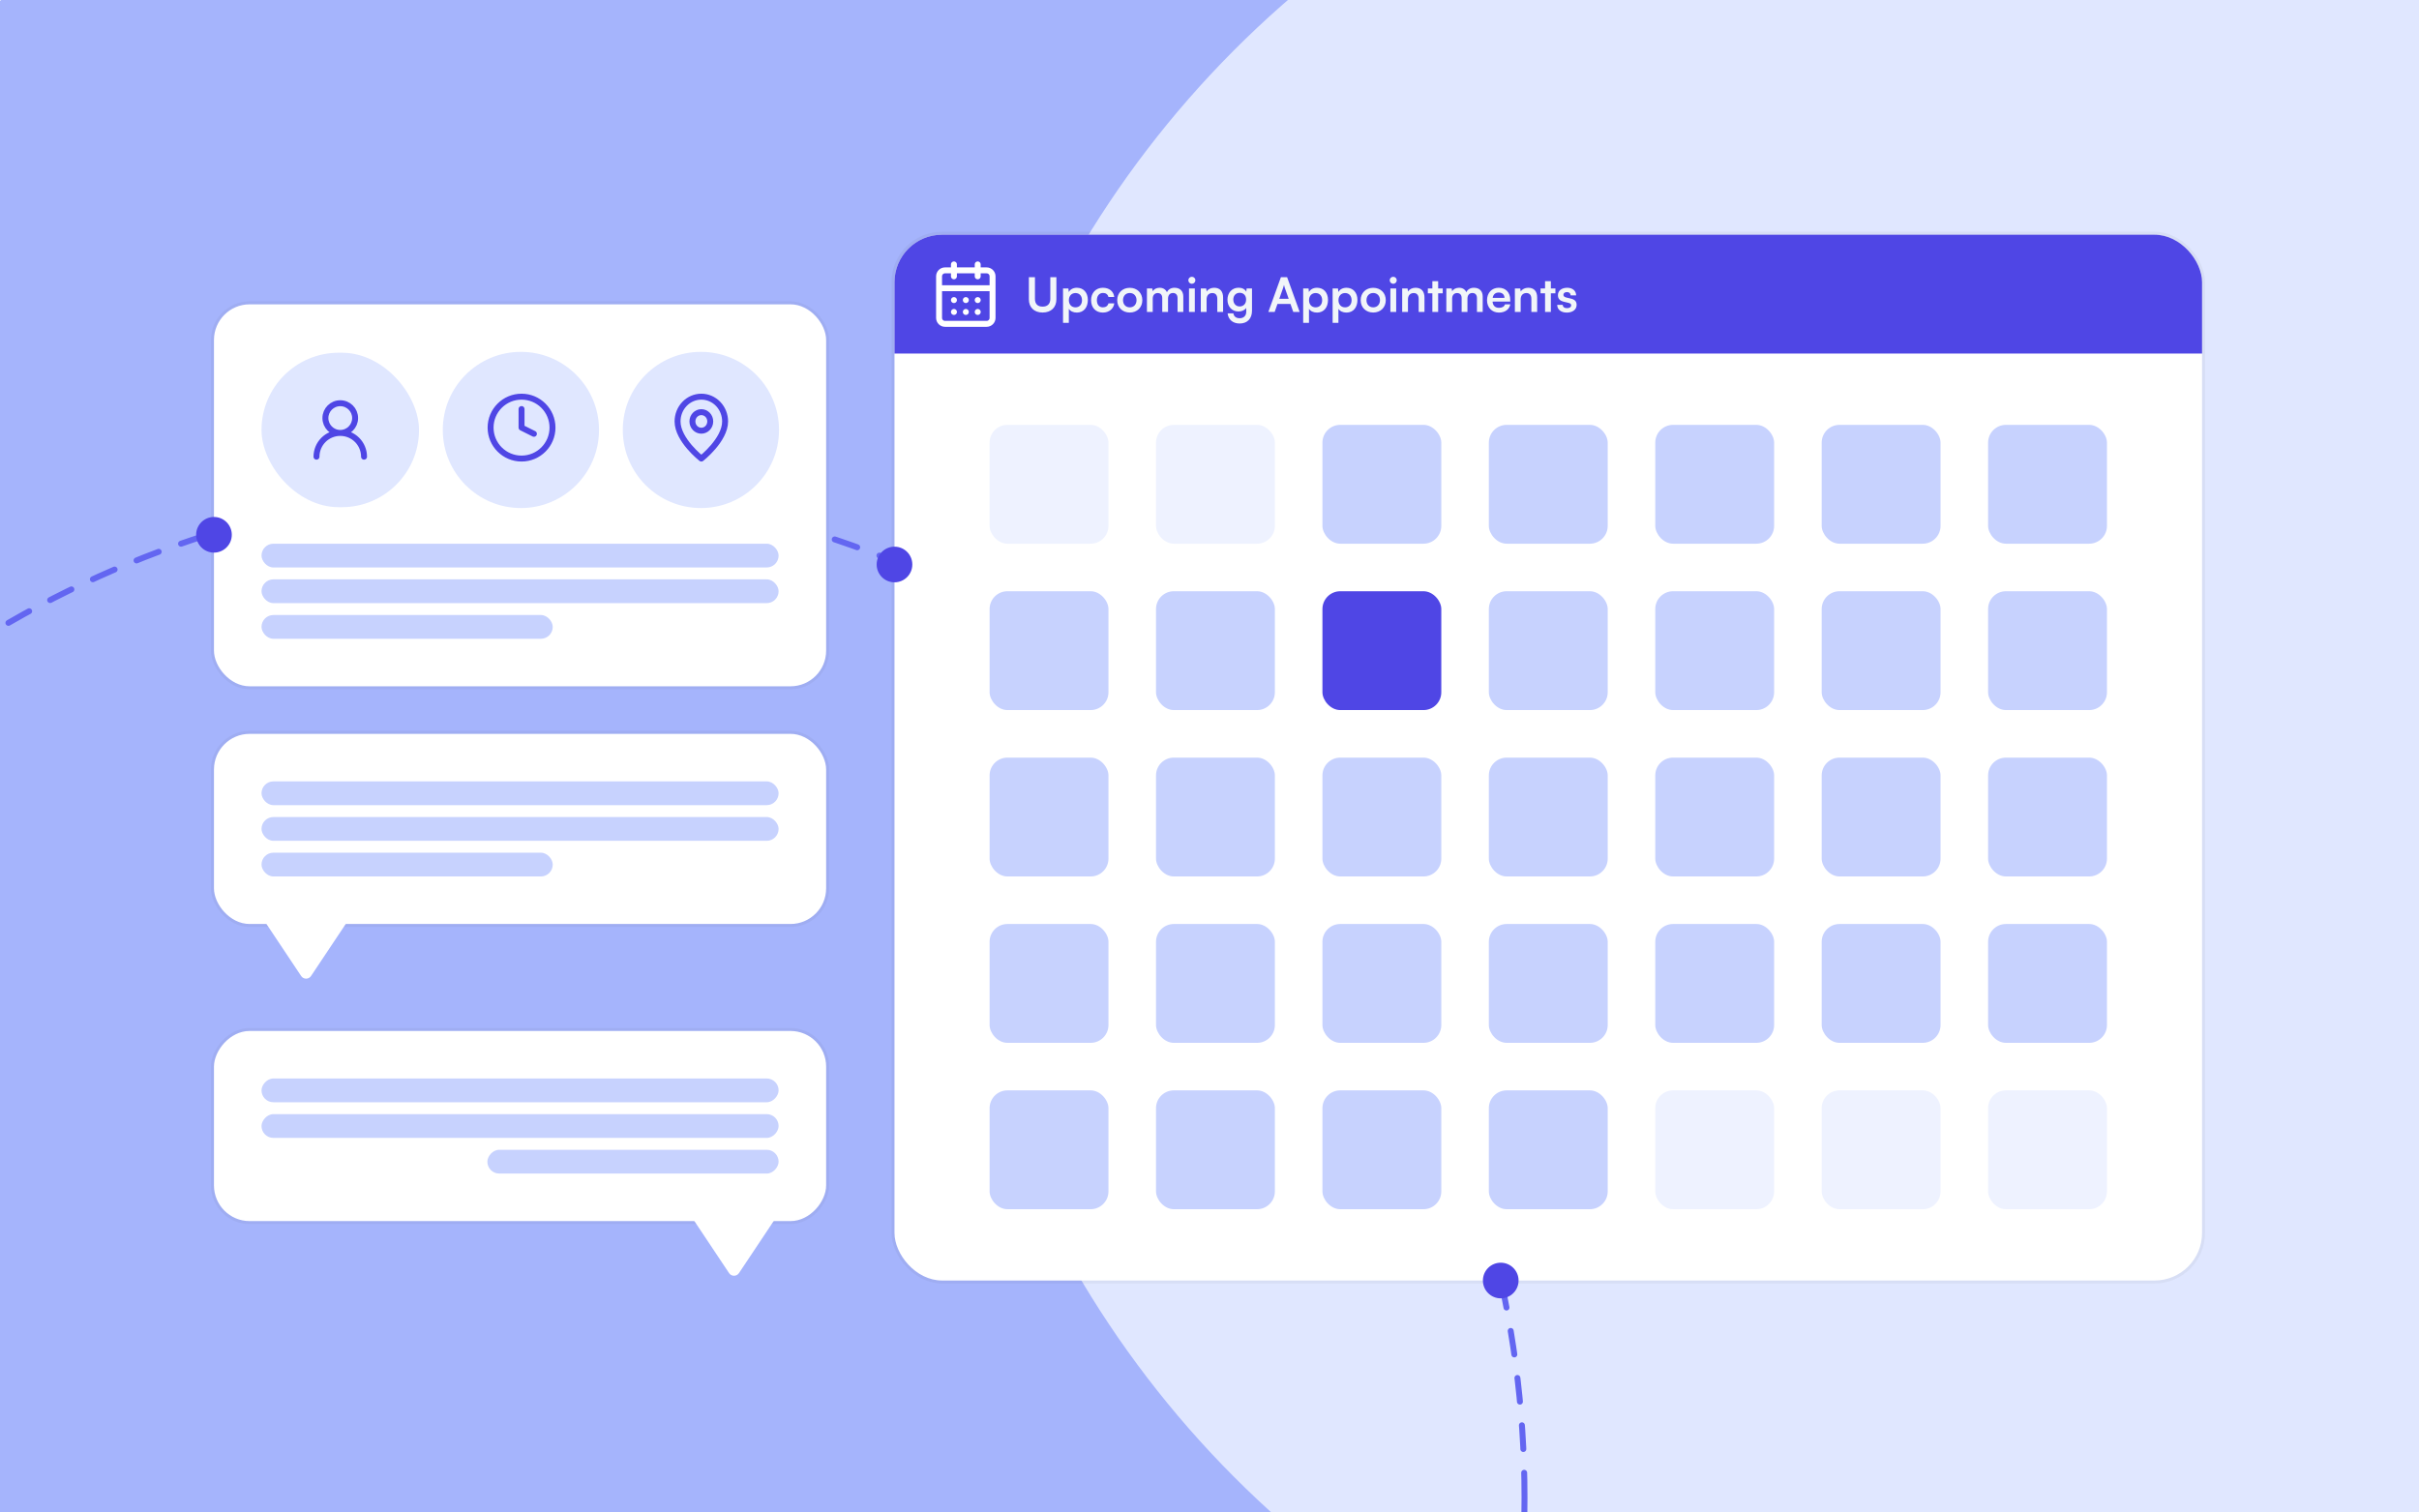 <svg xmlns="http://www.w3.org/2000/svg" width="814" height="509" viewBox="0 0 814 509" fill="none"><rect x="0" y="0" width="814" height="509" fill="#333333" stroke="none"/><g clip-path="url(#clip0_2290_88323)"><rect width="814" height="509" fill="#EEF2FF"></rect><circle cx="223" cy="257" r="340" fill="#A5B4FC"></circle><circle cx="656" cy="257" r="340" fill="#E0E7FF"></circle><circle cx="173" cy="504" r="340" stroke="#6366F1" stroke-width="2" stroke-linecap="round" stroke-dasharray="8 8"></circle><rect x="72" y="102.429" width="206" height="128.571" rx="12" fill="white"></rect><rect x="71.5" y="101.929" width="207" height="129.571" rx="12.5" stroke="black" stroke-opacity="0.04"></rect><rect x="88" y="118.715" width="53" height="52" rx="26" fill="#E0E7FF"></rect><path d="M114.5 145.715C117.261 145.715 119.5 143.476 119.5 140.715C119.5 137.953 117.261 135.715 114.5 135.715C111.739 135.715 109.5 137.953 109.5 140.715C109.5 143.476 111.739 145.715 114.5 145.715ZM114.5 145.715C116.622 145.715 118.657 146.558 120.157 148.058C121.657 149.558 122.5 151.593 122.5 153.715M114.5 145.715C112.378 145.715 110.343 146.558 108.843 148.058C107.343 149.558 106.5 151.593 106.5 153.715" stroke="#4F46E5" stroke-width="2" stroke-linecap="round" stroke-linejoin="round"></path><circle cx="175.286" cy="144.713" r="26.286" fill="#E0E7FF"></circle><path d="M175.501 137.678V143.928L179.667 146.012M185.917 143.928C185.917 149.681 181.254 154.345 175.501 154.345C169.748 154.345 165.084 149.681 165.084 143.928C165.084 138.175 169.748 133.512 175.501 133.512C181.254 133.512 185.917 138.175 185.917 143.928Z" stroke="#4F46E5" stroke-width="2" stroke-linecap="round" stroke-linejoin="round"></path><circle cx="235.858" cy="144.713" r="26.286" fill="#E0E7FF"></circle><path d="M244 141.844C244 148.094 236 154.344 236 154.344C236 154.344 228 148.094 228 141.844C228 139.634 228.843 137.514 230.343 135.952C231.843 134.389 233.878 133.511 236 133.511C238.122 133.511 240.157 134.389 241.657 135.952C243.157 137.514 244 139.634 244 141.844Z" stroke="#4F46E5" stroke-width="2" stroke-linecap="round" stroke-linejoin="round"></path><path d="M236 144.969C237.657 144.969 239 143.57 239 141.844C239 140.118 237.657 138.719 236 138.719C234.343 138.719 233 140.118 233 141.844C233 143.57 234.343 144.969 236 144.969Z" stroke="#4F46E5" stroke-width="2" stroke-linecap="round" stroke-linejoin="round"></path><rect x="88" y="183" width="174" height="8" rx="4" fill="#C7D2FE"></rect><rect x="88" y="195" width="174" height="8" rx="4" fill="#C7D2FE"></rect><rect x="88" y="207" width="98" height="8" rx="4" fill="#C7D2FE"></rect><rect x="72" y="247" width="206" height="64" rx="12" fill="white"></rect><rect x="71.5" y="246.5" width="207" height="65" rx="12.5" stroke="black" stroke-opacity="0.04"></rect><rect x="88" y="263" width="174" height="8" rx="4" fill="#C7D2FE"></rect><rect x="88" y="275" width="174" height="8" rx="4" fill="#C7D2FE"></rect><rect x="88" y="287" width="98" height="8" rx="4" fill="#C7D2FE"></rect><path d="M101.336 328.504L89.073 310.109C88.187 308.78 89.14 307 90.737 307H115.263C116.86 307 117.813 308.78 116.927 310.109L104.664 328.504C103.872 329.691 102.128 329.691 101.336 328.504Z" fill="white"></path><rect width="206" height="64" rx="12" transform="matrix(-1 0 0 1 278 347)" fill="white"></rect><rect x="0.5" y="-0.5" width="207" height="65" rx="12.5" transform="matrix(-1 0 0 1 279 347)" stroke="black" stroke-opacity="0.04"></rect><rect width="174" height="8" rx="4" transform="matrix(-1 0 0 1 262 363)" fill="#C7D2FE"></rect><rect width="174" height="8" rx="4" transform="matrix(-1 0 0 1 262 375)" fill="#C7D2FE"></rect><rect width="98" height="8" rx="4" transform="matrix(-1 0 0 1 262 387)" fill="#C7D2FE"></rect><path d="M248.664 428.504L260.927 410.109C261.813 408.78 260.86 407 259.263 407H234.737C233.14 407 232.187 408.78 233.073 410.109L245.336 428.504C246.128 429.691 247.872 429.691 248.664 428.504Z" fill="white"></path><g clip-path="url(#clip1_2290_88323)"><rect x="301" y="79" width="440" height="352" rx="16" fill="white"></rect><rect width="440" height="40" transform="translate(301 79)" fill="#4F46E5"></rect><path d="M321 89V93M329 89V93M316 97H334M321 101H321.01M325 101H325.01M329 101H329.01M321 105H321.01M325 105H325.01M329 105H329.01M318 91H332C333.105 91 334 91.895 334 93V107C334 108.105 333.105 109 332 109H318C316.895 109 316 108.105 316 107V93C316 91.895 316.895 91 318 91Z" stroke="white" stroke-width="2" stroke-linecap="round" stroke-linejoin="round"></path><path d="M346.216 100.728V93.304H348.264V100.6C348.264 102.28 349.176 103.208 350.84 103.208C352.504 103.208 353.432 102.264 353.432 100.6V93.304H355.48V100.728C355.48 103.464 353.688 105.192 350.84 105.192C348.008 105.192 346.216 103.48 346.216 100.728ZM357.711 108.664V97.096H359.519L359.647 98.296C360.127 97.384 361.167 96.856 362.367 96.856C364.591 96.856 366.063 98.472 366.063 100.952C366.063 103.416 364.719 105.208 362.367 105.208C361.183 105.208 360.159 104.744 359.663 103.944V108.664H357.711ZM359.679 101.048C359.679 102.472 360.559 103.448 361.903 103.448C363.279 103.448 364.095 102.456 364.095 101.048C364.095 99.64 363.279 98.632 361.903 98.632C360.559 98.632 359.679 99.624 359.679 101.048ZM367.153 101.032C367.153 98.584 368.769 96.856 371.105 96.856C373.265 96.856 374.737 98.056 374.945 99.96H372.993C372.769 99.064 372.113 98.6 371.185 98.6C369.937 98.6 369.105 99.544 369.105 101.032C369.105 102.52 369.873 103.448 371.121 103.448C372.097 103.448 372.785 102.968 372.993 102.104H374.961C374.721 103.944 373.185 105.208 371.121 105.208C368.721 105.208 367.153 103.544 367.153 101.032ZM375.95 101.032C375.95 98.568 377.726 96.872 380.174 96.872C382.622 96.872 384.398 98.568 384.398 101.032C384.398 103.496 382.622 105.192 380.174 105.192C377.726 105.192 375.95 103.496 375.95 101.032ZM377.902 101.032C377.902 102.472 378.83 103.448 380.174 103.448C381.518 103.448 382.446 102.472 382.446 101.032C382.446 99.592 381.518 98.616 380.174 98.616C378.83 98.616 377.902 99.592 377.902 101.032ZM387.898 105H385.946V97.096H387.738L387.898 98.024C388.298 97.368 389.098 96.856 390.234 96.856C391.434 96.856 392.266 97.448 392.682 98.36C393.082 97.448 394.01 96.856 395.21 96.856C397.13 96.856 398.186 98.008 398.186 99.832V105H396.25V100.344C396.25 99.208 395.642 98.616 394.714 98.616C393.77 98.616 393.05 99.224 393.05 100.52V105H391.098V100.328C391.098 99.224 390.506 98.632 389.578 98.632C388.65 98.632 387.898 99.24 387.898 100.52V105ZM401.078 95.512C400.406 95.512 399.878 94.984 399.878 94.328C399.878 93.672 400.406 93.16 401.078 93.16C401.718 93.16 402.246 93.672 402.246 94.328C402.246 94.984 401.718 95.512 401.078 95.512ZM400.102 105V97.096H402.054V105H400.102ZM406.023 105H404.071V97.096H405.879L406.039 98.12C406.535 97.32 407.495 96.856 408.567 96.856C410.551 96.856 411.575 98.088 411.575 100.136V105H409.623V100.6C409.623 99.272 408.967 98.632 407.959 98.632C406.759 98.632 406.023 99.464 406.023 100.744V105ZM413.044 100.872C413.044 98.568 414.548 96.84 416.804 96.84C417.988 96.84 418.916 97.336 419.38 98.184L419.492 97.096H421.3V104.6C421.3 107.24 419.716 108.888 417.156 108.888C414.884 108.888 413.332 107.592 413.092 105.48H415.044C415.172 106.504 415.956 107.112 417.156 107.112C418.5 107.112 419.364 106.264 419.364 104.952V103.64C418.868 104.376 417.892 104.84 416.756 104.84C414.516 104.84 413.044 103.16 413.044 100.872ZM415.012 100.824C415.012 102.152 415.86 103.144 417.14 103.144C418.484 103.144 419.316 102.2 419.316 100.824C419.316 99.48 418.5 98.552 417.14 98.552C415.844 98.552 415.012 99.528 415.012 100.824ZM428.929 105H426.801L431.025 93.304H433.121L437.345 105H435.185L434.241 102.296H429.873L428.929 105ZM431.809 96.792L430.481 100.568H433.649L432.305 96.792C432.209 96.488 432.097 96.136 432.065 95.896C432.017 96.12 431.921 96.472 431.809 96.792ZM438.524 108.664V97.096H440.332L440.46 98.296C440.94 97.384 441.98 96.856 443.18 96.856C445.404 96.856 446.876 98.472 446.876 100.952C446.876 103.416 445.532 105.208 443.18 105.208C441.996 105.208 440.972 104.744 440.476 103.944V108.664H438.524ZM440.492 101.048C440.492 102.472 441.372 103.448 442.716 103.448C444.092 103.448 444.908 102.456 444.908 101.048C444.908 99.64 444.092 98.632 442.716 98.632C441.372 98.632 440.492 99.624 440.492 101.048ZM448.43 108.664V97.096H450.238L450.366 98.296C450.846 97.384 451.886 96.856 453.086 96.856C455.31 96.856 456.782 98.472 456.782 100.952C456.782 103.416 455.438 105.208 453.086 105.208C451.902 105.208 450.878 104.744 450.382 103.944V108.664H448.43ZM450.398 101.048C450.398 102.472 451.278 103.448 452.622 103.448C453.998 103.448 454.814 102.456 454.814 101.048C454.814 99.64 453.998 98.632 452.622 98.632C451.278 98.632 450.398 99.624 450.398 101.048ZM457.872 101.032C457.872 98.568 459.648 96.872 462.096 96.872C464.544 96.872 466.32 98.568 466.32 101.032C466.32 103.496 464.544 105.192 462.096 105.192C459.648 105.192 457.872 103.496 457.872 101.032ZM459.824 101.032C459.824 102.472 460.752 103.448 462.096 103.448C463.44 103.448 464.368 102.472 464.368 101.032C464.368 99.592 463.44 98.616 462.096 98.616C460.752 98.616 459.824 99.592 459.824 101.032ZM468.843 95.512C468.171 95.512 467.643 94.984 467.643 94.328C467.643 93.672 468.171 93.16 468.843 93.16C469.483 93.16 470.011 93.672 470.011 94.328C470.011 94.984 469.483 95.512 468.843 95.512ZM467.867 105V97.096H469.819V105H467.867ZM473.788 105H471.836V97.096H473.644L473.804 98.12C474.3 97.32 475.26 96.856 476.332 96.856C478.316 96.856 479.34 98.088 479.34 100.136V105H477.388V100.6C477.388 99.272 476.732 98.632 475.724 98.632C474.524 98.632 473.788 99.464 473.788 100.744V105ZM483.946 105H481.994V98.728H480.474V97.096H481.994V94.632H483.946V97.096H485.482V98.728H483.946V105ZM488.648 105H486.696V97.096H488.488L488.648 98.024C489.048 97.368 489.848 96.856 490.984 96.856C492.184 96.856 493.016 97.448 493.432 98.36C493.832 97.448 494.76 96.856 495.96 96.856C497.88 96.856 498.936 98.008 498.936 99.832V105H497V100.344C497 99.208 496.392 98.616 495.464 98.616C494.52 98.616 493.8 99.224 493.8 100.52V105H491.848V100.328C491.848 99.224 491.256 98.632 490.328 98.632C489.4 98.632 488.648 99.24 488.648 100.52V105ZM504.388 105.208C502.036 105.208 500.388 103.496 500.388 101.048C500.388 98.568 502.004 96.856 504.324 96.856C506.692 96.856 508.196 98.44 508.196 100.904V101.496L502.244 101.512C502.388 102.904 503.124 103.608 504.42 103.608C505.492 103.608 506.196 103.192 506.42 102.44H508.228C507.892 104.168 506.452 105.208 504.388 105.208ZM504.34 98.456C503.188 98.456 502.484 99.08 502.292 100.264H506.26C506.26 99.176 505.508 98.456 504.34 98.456ZM511.71 105H509.758V97.096H511.566L511.726 98.12C512.222 97.32 513.182 96.856 514.254 96.856C516.238 96.856 517.262 98.088 517.262 100.136V105H515.31V100.6C515.31 99.272 514.654 98.632 513.646 98.632C512.446 98.632 511.71 99.464 511.71 100.744V105ZM521.868 105H519.916V98.728H518.396V97.096H519.916V94.632H521.868V97.096H523.404V98.728H521.868V105ZM524.009 102.6H525.865C525.881 103.288 526.393 103.72 527.289 103.72C528.201 103.72 528.697 103.352 528.697 102.776C528.697 102.376 528.489 102.088 527.785 101.928L526.361 101.592C524.937 101.272 524.249 100.6 524.249 99.336C524.249 97.784 525.561 96.856 527.385 96.856C529.161 96.856 530.361 97.88 530.377 99.416H528.521C528.505 98.744 528.057 98.312 527.305 98.312C526.537 98.312 526.089 98.664 526.089 99.256C526.089 99.704 526.441 99.992 527.113 100.152L528.537 100.488C529.865 100.792 530.537 101.4 530.537 102.616C530.537 104.216 529.177 105.208 527.225 105.208C525.257 105.208 524.009 104.152 524.009 102.6Z" fill="#F1F5F9"></path><rect x="613" y="143" width="40" height="40" rx="6" fill="#C7D2FE"></rect><rect x="669" y="143" width="40" height="40" rx="6" fill="#C7D2FE"></rect><rect x="445" y="143" width="40" height="40" rx="6" fill="#C7D2FE"></rect><rect x="389" y="143" width="40" height="40" rx="6" fill="#EEF2FF"></rect><rect x="333" y="143" width="40" height="40" rx="6" fill="#EEF2FF"></rect><rect x="501" y="143" width="40" height="40" rx="6" fill="#C7D2FE"></rect><rect x="557" y="143" width="40" height="40" rx="6" fill="#C7D2FE"></rect><rect x="613" y="199" width="40" height="40" rx="6" fill="#C7D2FE"></rect><rect x="669" y="199" width="40" height="40" rx="6" fill="#C7D2FE"></rect><rect x="333" y="199" width="40" height="40" rx="6" fill="#C7D2FE"></rect><rect x="389" y="199" width="40" height="40" rx="6" fill="#C7D2FE"></rect><rect x="445" y="199" width="40" height="40" rx="6" fill="#4F46E5"></rect><rect x="501" y="199" width="40" height="40" rx="6" fill="#C7D2FE"></rect><rect x="557" y="199" width="40" height="40" rx="6" fill="#C7D2FE"></rect><rect x="613" y="255" width="40" height="40" rx="6" fill="#C7D2FE"></rect><rect x="669" y="255" width="40" height="40" rx="6" fill="#C7D2FE"></rect><rect x="333" y="255" width="40" height="40" rx="6" fill="#C7D2FE"></rect><rect x="389" y="255" width="40" height="40" rx="6" fill="#C7D2FE"></rect><rect x="445" y="255" width="40" height="40" rx="6" fill="#C7D2FE"></rect><rect x="501" y="255" width="40" height="40" rx="6" fill="#C7D2FE"></rect><rect x="557" y="255" width="40" height="40" rx="6" fill="#C7D2FE"></rect><rect x="613" y="311" width="40" height="40" rx="6" fill="#C7D2FE"></rect><rect x="669" y="311" width="40" height="40" rx="6" fill="#C7D2FE"></rect><rect x="613" y="367" width="40" height="40" rx="6" fill="#EEF2FF"></rect><rect x="669" y="367" width="40" height="40" rx="6" fill="#EEF2FF"></rect><rect x="333" y="311" width="40" height="40" rx="6" fill="#C7D2FE"></rect><rect x="333" y="367" width="40" height="40" rx="6" fill="#C7D2FE"></rect><rect x="389" y="311" width="40" height="40" rx="6" fill="#C7D2FE"></rect><rect x="389" y="367" width="40" height="40" rx="6" fill="#C7D2FE"></rect><rect x="445" y="311" width="40" height="40" rx="6" fill="#C7D2FE"></rect><rect x="445" y="367" width="40" height="40" rx="6" fill="#C7D2FE"></rect><rect x="557" y="311" width="40" height="40" rx="6" fill="#C7D2FE"></rect><rect x="501" y="311" width="40" height="40" rx="6" fill="#C7D2FE"></rect><rect x="501" y="367" width="40" height="40" rx="6" fill="#C7D2FE"></rect><rect x="557" y="367" width="40" height="40" rx="6" fill="#EEF2FF"></rect></g><rect x="300.5" y="78.5" width="441" height="353" rx="16.5" stroke="black" stroke-opacity="0.04"></rect><circle cx="505" cy="431" r="6" fill="#4F46E5"></circle><circle cx="72" cy="180" r="6" fill="#4F46E5"></circle><circle cx="301" cy="190" r="6" fill="#4F46E5"></circle></g><defs><clipPath id="clip0_2290_88323"><rect width="814" height="509" fill="white"></rect></clipPath><clipPath id="clip1_2290_88323"><rect x="301" y="79" width="440" height="352" rx="16" fill="white"></rect></clipPath></defs></svg>